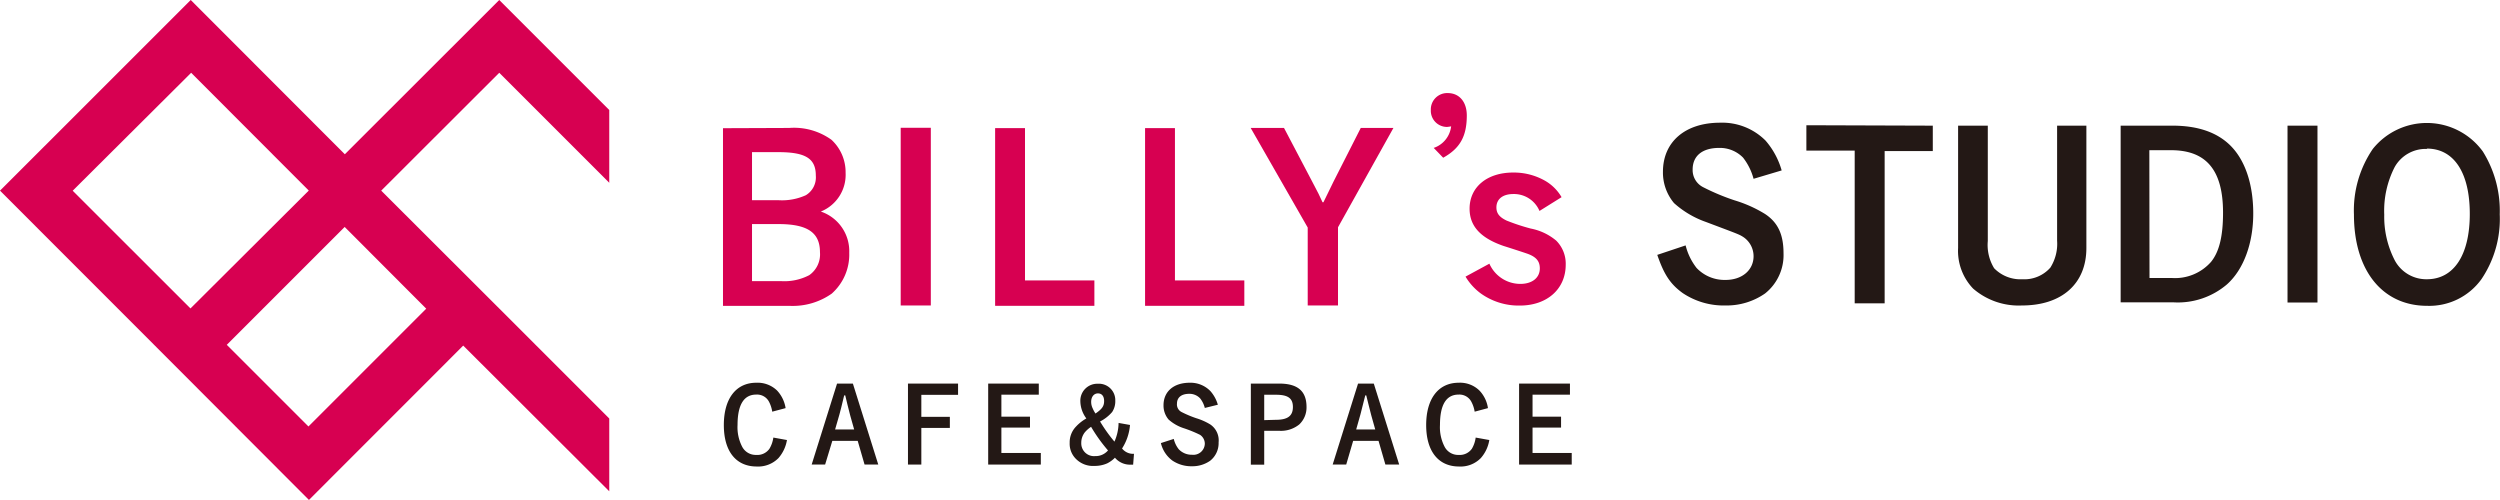 <svg xmlns="http://www.w3.org/2000/svg" viewBox="0 0 295.44 59.08"><defs><style>.cls-1{fill:#d70051;}.cls-2{fill:#231815;}</style></defs><g id="レイヤー_2" data-name="レイヤー 2"><g id="レイヤー_1-2" data-name="レイヤー 1"><path class="cls-1" d="M72,49.46l-13-13h0L45.05,22.53,59,8.6l13,13V13L59,0,40.75,18.23,22.54,0,0,22.53,18.21,40.75h0L36.51,59.08,54.74,40.84,72,58.06ZM8.59,22.54l14-13.94,13.9,13.92L22.51,36.45ZM36.45,50.4,26.8,40.75,40.73,26.82l.48.48,9.16,9.18Z"/><path class="cls-2" d="M93,52a4.32,4.32,0,0,1-1,2.13,3.36,3.36,0,0,1-2.57,1c-2.46,0-3.89-1.8-3.89-4.9s1.42-5,3.84-5a3.31,3.31,0,0,1,2.46.93,3.94,3.94,0,0,1,1,2.07l-1.58.42a3.71,3.71,0,0,0-.35-1.11,1.59,1.59,0,0,0-1.54-.91c-1.47,0-2.21,1.21-2.21,3.6a5,5,0,0,0,.53,2.53,1.81,1.81,0,0,0,1.68,1,1.74,1.74,0,0,0,1.56-.73,3.49,3.49,0,0,0,.46-1.32Z"/><path class="cls-2" d="M97.51,54.9H95.92l3-9.57h1.87l3,9.57h-1.62l-.81-2.8h-3Zm3.43-4.15-.47-1.67c-.07-.25-.24-.93-.32-1.26-.18-.73-.18-.73-.26-1.09h-.13c-.29,1.22-.45,1.86-.56,2.25l-.51,1.77Z"/><path class="cls-2" d="M113.22,45.33v1.33h-4.34v2.6h3.37v1.31h-3.37V54.9H107.3V45.33Z"/><path class="cls-2" d="M122.76,45.33v1.31h-4.42v2.6h3.38v1.29h-3.38v3H123V54.9h-6.22V45.33Z"/><path class="cls-2" d="M133.54,50.22A6.05,6.05,0,0,1,132.6,53a1.67,1.67,0,0,0,1.41.63l-.1,1.28h-.27a2.32,2.32,0,0,1-1.88-.82,3.42,3.42,0,0,1-.92.67,3.63,3.63,0,0,1-1.49.3,2.83,2.83,0,0,1-2.17-.8,2.52,2.52,0,0,1-.77-1.92,2.67,2.67,0,0,1,.76-1.94,5,5,0,0,1,1.21-.95,3.49,3.49,0,0,1-.71-2.1,2,2,0,0,1,2.06-2,1.94,1.94,0,0,1,2.07,2,2.3,2.3,0,0,1-.37,1.34A4.69,4.69,0,0,1,130,49.81a18.35,18.35,0,0,0,1.7,2.38,5.65,5.65,0,0,0,.49-2.21Zm-5.33.86a2,2,0,0,0-.43,1.26,1.51,1.51,0,0,0,1.65,1.56,1.92,1.92,0,0,0,1.51-.67,18.86,18.86,0,0,1-2-2.79A3.48,3.48,0,0,0,128.21,51.08Zm2.27-3.69c0-.57-.27-.9-.73-.9s-.8.39-.8,1a1.74,1.74,0,0,0,.18.77,3.62,3.62,0,0,0,.33.61C130.23,48.34,130.48,48,130.48,47.39Z"/><path class="cls-2" d="M142.38,48.21a3,3,0,0,0-.56-1.14,1.73,1.73,0,0,0-1.29-.53c-.91,0-1.44.43-1.44,1.16a1,1,0,0,0,.56,1,12.73,12.73,0,0,0,1.71.72,7.26,7.26,0,0,1,1.65.73,2.27,2.27,0,0,1,1,2.13,2.65,2.65,0,0,1-1,2.17,3.64,3.64,0,0,1-2.14.65,4,4,0,0,1-2.32-.67,3.58,3.58,0,0,1-1.36-2.07l1.52-.49a3.15,3.15,0,0,0,.59,1.22,2.09,2.09,0,0,0,1.57.65,1.35,1.35,0,0,0,1.51-1.29,1.26,1.26,0,0,0-.56-1.06,14.85,14.85,0,0,0-2-.81,5,5,0,0,1-1.72-1,2.54,2.54,0,0,1-.6-1.69c0-1.62,1.2-2.66,3.1-2.66a3.27,3.27,0,0,1,2.45,1,4.15,4.15,0,0,1,.87,1.6Z"/><path class="cls-2" d="M151.17,45.33c2.19,0,3.23.89,3.23,2.77a2.75,2.75,0,0,1-.86,2.06,3.44,3.44,0,0,1-2.37.75H149.4v4h-1.58V45.33Zm-.38,4.28c1.39,0,2-.47,2-1.51s-.59-1.45-2-1.45H149.4v3Z"/><path class="cls-2" d="M159.09,54.9h-1.6l3-9.57h1.86l3,9.57h-1.63l-.81-2.8h-3Zm3.43-4.15-.47-1.67c-.07-.25-.24-.93-.32-1.26l-.27-1.09h-.12c-.3,1.22-.46,1.86-.57,2.25l-.5,1.77Z"/><path class="cls-2" d="M176,52a4.23,4.23,0,0,1-1,2.13,3.34,3.34,0,0,1-2.57,1c-2.45,0-3.89-1.8-3.89-4.9s1.43-5,3.85-5a3.27,3.27,0,0,1,2.45.93,3.8,3.8,0,0,1,1,2.07l-1.57.42a3.67,3.67,0,0,0-.36-1.11,1.59,1.59,0,0,0-1.53-.91c-1.48,0-2.21,1.21-2.21,3.6a5,5,0,0,0,.53,2.53,1.8,1.8,0,0,0,1.68,1,1.75,1.75,0,0,0,1.56-.73,3.5,3.5,0,0,0,.45-1.32Z"/><path class="cls-2" d="M185.53,45.33v1.31h-4.42v2.6h3.37v1.29h-3.37v3h4.63V54.9h-6.22V45.33Z"/><path class="cls-1" d="M93.26,15.12a7.58,7.58,0,0,1,5,1.4,5.21,5.21,0,0,1,1.67,3.9A4.68,4.68,0,0,1,97,25a4.94,4.94,0,0,1,3.36,4.87,6.17,6.17,0,0,1-2.07,4.83,8,8,0,0,1-4.85,1.45h-8v-21Zm-4.39,8.54H92a6.81,6.81,0,0,0,3.23-.59,2.46,2.46,0,0,0,1.18-2.32c0-2-1.18-2.77-4.41-2.77H88.87Zm0,9.56h3.4a6.35,6.35,0,0,0,3.36-.7A3,3,0,0,0,96.9,29.8c0-2.32-1.48-3.32-4.9-3.32H88.87Z"/><path class="cls-1" d="M110,36.1h-3.56v-21H110Z"/><path class="cls-1" d="M121.13,33.14h8.2v3H117.6v-21h3.53Z"/><path class="cls-1" d="M138.85,33.14h8.2v3H135.32v-21h3.53Z"/><path class="cls-2" d="M207.23,21.13a7,7,0,0,0-1.24-2.5,3.83,3.83,0,0,0-2.82-1.15c-2,0-3.14.94-3.14,2.55a2.26,2.26,0,0,0,1.24,2.09A26.09,26.09,0,0,0,205,23.68a15.21,15.21,0,0,1,3.59,1.61c1.51,1,2.18,2.41,2.18,4.64a5.79,5.79,0,0,1-2.18,4.75,7.94,7.94,0,0,1-4.66,1.42,8.71,8.71,0,0,1-5.08-1.47c-1.45-1.05-2.2-2.18-3-4.51L199.2,29a7.09,7.09,0,0,0,1.29,2.66,4.55,4.55,0,0,0,3.44,1.42c1.93,0,3.3-1.15,3.3-2.81A2.73,2.73,0,0,0,206,28c-.51-.32-.56-.32-4.4-1.77A11.12,11.12,0,0,1,197.83,24a5.62,5.62,0,0,1-1.31-3.7c0-3.54,2.63-5.8,6.76-5.8a7.23,7.23,0,0,1,5.37,2.12,9.23,9.23,0,0,1,1.9,3.52Z"/><path class="cls-2" d="M228.41,14.85v3h-5.69v18h-3.54V17.8h-5.71v-3Z"/><path class="cls-2" d="M246.56,14.85V29.31c0,4.22-2.9,6.79-7.62,6.79a8.22,8.22,0,0,1-5.77-2,6.44,6.44,0,0,1-1.77-4.78V14.85h3.51V28.48a5.26,5.26,0,0,0,.75,3.22A4.33,4.33,0,0,0,239,33a4.09,4.09,0,0,0,3.3-1.37,5.26,5.26,0,0,0,.8-3.19V14.85Z"/><path class="cls-2" d="M256.75,14.85c3,0,5.29.8,6.87,2.39,1.72,1.74,2.66,4.56,2.66,8s-1.1,6.58-3.11,8.37a8.94,8.94,0,0,1-6.31,2.12h-6.25V14.85Zm-2.73,18h2.6a5.67,5.67,0,0,0,4.67-1.9c1-1.23,1.42-3.11,1.42-5.82,0-5.05-2-7.38-6.15-7.38H254Z"/><path class="cls-2" d="M273.87,35.75h-3.54V14.85h3.54Z"/><path class="cls-2" d="M293.24,33a7.59,7.59,0,0,1-6.41,3.14c-5.29,0-8.65-4.18-8.65-10.79a12.87,12.87,0,0,1,2.23-7.75,8.18,8.18,0,0,1,13,.3,13.23,13.23,0,0,1,2,7.43A12.72,12.72,0,0,1,293.24,33Zm-6.44-15.4A4.2,4.2,0,0,0,283,19.73a11.31,11.31,0,0,0-1.24,5.64A11.24,11.24,0,0,0,283,30.76,4.22,4.22,0,0,0,286.8,33c3.19,0,5.07-2.87,5.07-7.73S290,17.56,286.8,17.56Z"/><path class="cls-1" d="M155.08,21.48c.78,1.48.78,1.48,1.21,2.42h.11l1.21-2.48,3.2-6.3h3.86l-6.55,11.74V36.1h-3.58V26.89L147.8,15.12h3.94Z"/><path class="cls-1" d="M169.43,17.48a3.06,3.06,0,0,0,2.06-2.55A3.55,3.55,0,0,1,171,15a1.91,1.91,0,0,1-1.91-2,1.93,1.93,0,0,1,2-2c1.37,0,2.25,1.05,2.25,2.64,0,2.47-.8,3.89-2.79,5Z"/><path class="cls-1" d="M181.93,24.93a3.27,3.27,0,0,0-3.09-2c-1.24,0-2,.59-2,1.58,0,.7.35,1.15,1.21,1.56a24.27,24.27,0,0,0,2.85.94,6.64,6.64,0,0,1,3,1.42,3.85,3.85,0,0,1,1.13,2.85c0,2.87-2.2,4.83-5.42,4.83a7.69,7.69,0,0,1-4.6-1.42,6.8,6.8,0,0,1-1.82-2l2.82-1.53a4,4,0,0,0,3.65,2.39c1.42,0,2.31-.73,2.31-1.83,0-.83-.4-1.34-1.42-1.72-.14-.05-1.08-.37-2.88-.94-2.71-.94-4-2.34-4-4.4,0-2.55,2.06-4.27,5.15-4.27a7.46,7.46,0,0,1,3.82,1,5.34,5.34,0,0,1,1.9,1.91Z"/></g></g></svg>